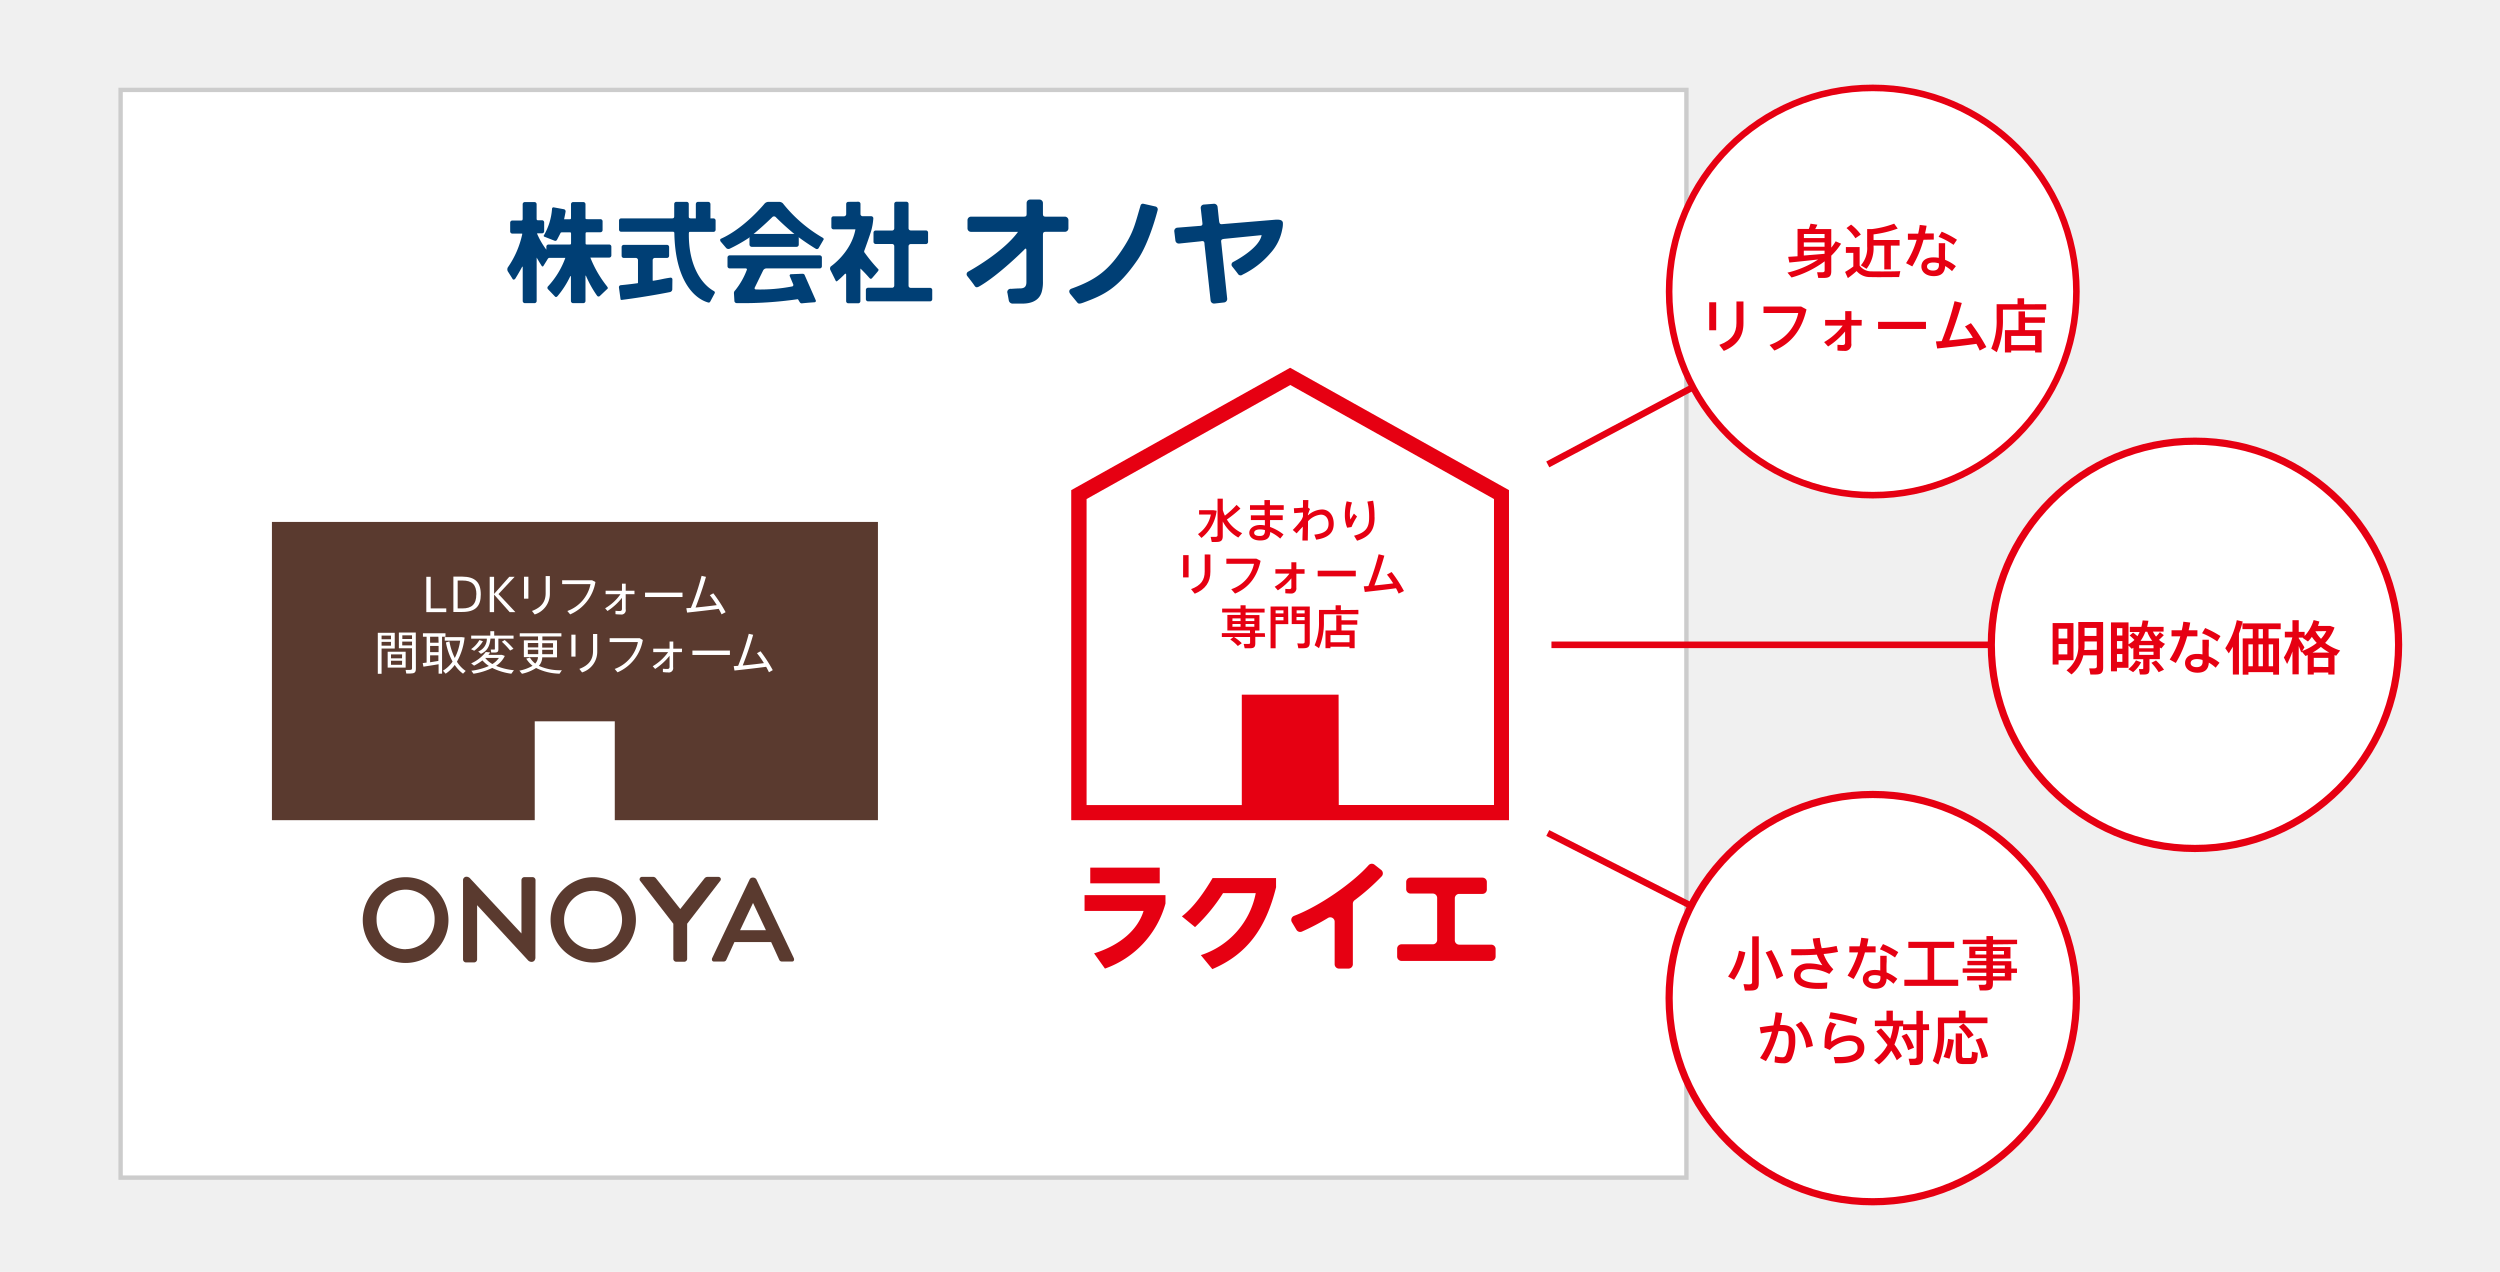 <svg xmlns="http://www.w3.org/2000/svg" width="570" height="290" viewBox="0 0 570 290">
  <defs>
    <style>
      .cls-1 {
        fill: #f0f0f0;
      }

      .cls-2, .cls-6, .cls-7 {
        fill: #fff;
      }

      .cls-3 {
        fill: #ccc;
      }

      .cls-4 {
        fill: #5a3a2f;
      }

      .cls-5 {
        fill: #e60012;
      }

      .cls-6, .cls-7 {
        stroke: #e60012;
        stroke-miterlimit: 10;
      }

      .cls-6 {
        stroke-width: 1.5px;
      }

      .cls-7 {
        stroke-width: 1.64px;
      }

      .cls-8 {
        fill: none;
      }

      .cls-9 {
        fill: #003f75;
      }
    </style>
  </defs>
  <g id="base">
    <g>
      <rect class="cls-1" width="570" height="290"/>
      <g>
        <rect class="cls-2" x="27.5" y="20.5" width="357" height="248"/>
        <path class="cls-3" d="M384,21V268H28V21H384m1-1H27V269H385V20Z"/>
      </g>
      <g>
        <path class="cls-4" d="M200.17,187h-60V164.46H121.92V187H62V119H200.17Z"/>
        <g>
          <path class="cls-2" d="M87,147.86v5.76h-.86v-9.34H90v3.58Zm0-2.94v.83h2.14v-.83Zm2.14,2.29v-.87H87v.87Zm3.35,5h-4.1v-3.62h4.1Zm-.81-3H89.15v.89h2.51Zm0,1.43H89.15v.93h2.51Zm3.14,1.82c0,.87-.33,1.1-1.26,1.1l-.93,0-.15-.82c.26,0,.62,0,.89,0,.43,0,.57-.06.57-.4v-4.54h-3v-3.58H94.8Zm-3.09-7.6v.83h2.21v-.83Zm2.21,2.29v-.87H91.71v.87Z"/>
          <path class="cls-2" d="M100.79,145.17v8.43H100v-2.15c-1.11.19-2.58.42-3.46.55l-.16-.82.89-.11v-5.9h-.84v-.79h5.14v.79Zm-.84,0H98.06v1.37H100Zm-1.89,3.52H100v-1.41H98.06Zm1.89,2v-1.28H98.06V151Zm6.26,2.25-.64.66a7.65,7.65,0,0,1-1.89-2,8,8,0,0,1-2.07,2l-.62-.68a7.16,7.16,0,0,0,2.2-2.08,14.6,14.6,0,0,1-1.52-4.36l.8-.24a13.65,13.65,0,0,0,1.22,3.78,12.4,12.4,0,0,0,1.23-3.95H101.4v-.8h3.91l.62.08a14.36,14.36,0,0,1-1.75,5.52A7,7,0,0,0,106.21,153Z"/>
          <path class="cls-2" d="M116.58,153.61a13.92,13.92,0,0,1-4.35-1.32,14.67,14.67,0,0,1-4.27,1.32l-.5-.68a14,14,0,0,0,4-1.09,7.23,7.23,0,0,1-1.47-1.27,12,12,0,0,1-1.9,1.2l-.67-.52a8.56,8.56,0,0,0,3.34-2.6l1,.1a4.3,4.3,0,0,1-.42.56h3.09l.67.24a5.57,5.57,0,0,1-2,2.26,14,14,0,0,0,4.07,1Zm-5.62-8h-3.53v-.69h4.36v-1h.89v1h4.41v.69h-3.46V148c0,.61-.2.78-.89.78H112l-.11-.68h.68c.2,0,.26,0,.26-.18v-2.32h-1c-.17,1.62-.65,2.79-2.18,3.48l-.62-.54A3.06,3.06,0,0,0,111,145.61Zm-.85.59a7.24,7.24,0,0,1-2,2.17l-.71-.36a6.38,6.38,0,0,0,1.9-2.07Zm2.15,5.2a4.86,4.86,0,0,0,1.49-1.39h-3.12A5.69,5.69,0,0,0,112.26,151.4Zm2.81-5.48a18.59,18.59,0,0,1,2,2l-.76.4a16.8,16.8,0,0,0-1.89-2Z"/>
          <path class="cls-2" d="M127.58,153.6a12.39,12.39,0,0,1-5.35-1.3,9.55,9.55,0,0,1-3.22,1.32l-.59-.71a9.6,9.6,0,0,0,3-1.11,6.3,6.3,0,0,1-1.44-1.63l.84-.25a4.82,4.82,0,0,0,1.21,1.37,2.3,2.3,0,0,0,.63-1.47h-3.22V146h3.23v-.88H118.5v-.73H128v.73h-4.34V146H127v3.87h-3.37a3,3,0,0,1-.77,1.94,11.76,11.76,0,0,0,5.24,1Zm-7.23-6h2.37v-1h-2.37Zm0,1.54h2.37v-1h-2.37Zm3.27-2.49v1h2.47v-1Zm2.47,1.51h-2.47v1h2.47Z"/>
          <path class="cls-2" d="M130.27,144.7h.95v5h-.95Zm5.9-.15v3.91a4.94,4.94,0,0,1-3.46,4.85l-.62-.8c2.28-.86,3.12-2.22,3.12-4.07v-3.89Z"/>
          <path class="cls-2" d="M146.56,145.91a9.77,9.77,0,0,1-5.76,7.38l-.65-.77a8.26,8.26,0,0,0,5.29-6.13H139v-.88h6.86Z"/>
          <path class="cls-2" d="M155.47,148.69h-2v3.42a1,1,0,0,1-1.18,1.2,7.59,7.59,0,0,1-1.15-.08v-.76a8.24,8.24,0,0,0,1,.05c.37,0,.52-.15.52-.52v-2.48a13.74,13.74,0,0,1-3.29,3l-.55-.62a11.38,11.38,0,0,0,3.51-3.21h-3.39v-.79h3.72v-1.63h.85v1.63h2Z"/>
          <path class="cls-2" d="M166.42,148.33v1h-8.55v-1Z"/>
          <path class="cls-2" d="M175.32,153.28c-.17-.37-.39-.8-.64-1.25-2.28.31-5.34.65-7.22.85l-.17-1,1-.07a59.07,59.07,0,0,0,2.43-7.31l1,.23a72.57,72.57,0,0,1-2.38,7c1.58-.14,3.42-.35,4.83-.54a20.63,20.63,0,0,0-1.58-2.26l.81-.44a32.42,32.42,0,0,1,2.79,4.3Z"/>
        </g>
        <g>
          <path class="cls-2" d="M101.75,138.72v.85H97.2v-8.06h1v7.21Z"/>
          <path class="cls-2" d="M109.62,135.53c0,2.57-1.09,4-4.25,4h-2v-8.06h2.06C108.28,131.51,109.62,132.71,109.62,135.53Zm-1,0c0-2.23-1-3.17-3.18-3.17h-1.09v6.36h1.09C107.53,138.72,108.6,137.79,108.6,135.53Z"/>
          <path class="cls-2" d="M117.51,139.57h-1.3l-3.56-4v4h-1v-8.06h1v3.91l3.47-3.91h1.22l-3.69,3.94Z"/>
          <path class="cls-2" d="M119.47,131.49h1v5h-1Zm5.9-.15v3.91a4.94,4.94,0,0,1-3.46,4.85l-.62-.8c2.28-.86,3.12-2.21,3.12-4.07v-3.89Z"/>
          <path class="cls-2" d="M135.76,132.7a9.79,9.79,0,0,1-5.76,7.38l-.65-.77a8.24,8.24,0,0,0,5.29-6.13h-6.47v-.88H135Z"/>
          <path class="cls-2" d="M144.66,135.48h-2v3.42a1,1,0,0,1-1.19,1.2,9.05,9.05,0,0,1-1.14-.07v-.77a8.08,8.08,0,0,0,.95.05c.38,0,.53-.14.53-.52v-2.48a13.59,13.59,0,0,1-3.3,3l-.54-.62a11.11,11.11,0,0,0,3.5-3.21h-3.39v-.79h3.73v-1.62h.85v1.62h2Z"/>
          <path class="cls-2" d="M155.61,135.12v1h-8.54v-1Z"/>
          <path class="cls-2" d="M164.51,140.07c-.16-.37-.39-.8-.64-1.25-2.28.31-5.33.65-7.21.85l-.18-1,1.05-.07a58.52,58.52,0,0,0,2.43-7.31l1,.23c-.65,2.33-1.5,4.75-2.37,7,1.58-.15,3.41-.36,4.83-.55a20.63,20.63,0,0,0-1.58-2.26l.8-.44a32,32,0,0,1,2.8,4.31Z"/>
        </g>
      </g>
      <g>
        <path class="cls-5" d="M244.24,187V111.75l49.91-27.9,49.9,27.9V187Zm61-3.46h35.39V113.78l-46.44-26-46.45,26v69.78h35.39V158.39H305.2Z"/>
        <g>
          <path class="cls-5" d="M277.4,116.44a9.32,9.32,0,0,1-3.47,6.21l-.79-.87a7,7,0,0,0,2.93-4.46h-2.68v-1h3.21Zm5.81,5.12-.88,1a9,9,0,0,1-3.54-3.67v3.3c0,1.06-.4,1.38-1.51,1.38l-1,0-.25-1.16c.28,0,.67,0,1,0s.57-.06.57-.4v-8.31h1.2v2.6a10.07,10.07,0,0,0,.47,1.27,21.06,21.06,0,0,0,2.67-2.46l.88.84a31.19,31.19,0,0,1-3.09,2.5A7.94,7.94,0,0,0,283.21,121.56Z"/>
          <path class="cls-5" d="M291.89,122.8a9.13,9.13,0,0,0-2.27-1.5c-.08,1.31-.7,1.93-2.32,1.93s-2.46-.82-2.46-1.74.88-1.79,2.5-1.79a5.41,5.41,0,0,1,1.05.1l0-1.23H285.2V117.5h3.13l0-1.25H285v-1.06h3.29c0-.45,0-.85,0-1.18h1.26v1.18h3.14v1.06h-3.14l0,1.25h2.91v1.07h-2.89l0,1.57a11.13,11.13,0,0,1,3.07,1.72Zm-3.48-1.94a4.5,4.5,0,0,0-1.13-.15c-.88,0-1.33.31-1.33.77s.43.72,1.26.72,1.2-.32,1.2-1.3Z"/>
          <path class="cls-5" d="M304.09,119.42c0,1.92-1.06,3.18-4,3.63l-.42-1.15c2.62-.29,3.24-1.21,3.24-2.47s-.69-2.09-1.74-2.09a4.48,4.48,0,0,0-2.94,1.51c0,1.72-.05,3.42-.05,4.39h-1.23c0-.78.06-1.91.09-3.16-.43.45-.94,1-1.41,1.53l-.88-.78a17.46,17.46,0,0,0,1.9-2.19,3.43,3.43,0,0,0,.43-.91c0-.3,0-.6,0-.89l-2,.16-.08-1.13c.52,0,1.38-.06,2.08-.13,0-.67,0-1.27,0-1.72h1.23l-.06,1.71.43.33c-.13.27-.32.81-.47,1.24,0,.08,0,.14,0,.21a5,5,0,0,1,3.22-1.35C303,116.16,304.09,117.48,304.09,119.42Z"/>
          <path class="cls-5" d="M309.41,117.77a14.3,14.3,0,0,0-1.26,2.39l-1,.16a7.5,7.5,0,0,1-.52-2.92,11.85,11.85,0,0,1,.41-3.1l1.22.26a8.44,8.44,0,0,0-.49,2.73,4.47,4.47,0,0,0,.13,1.16c.17-.32.57-1,.79-1.35Zm4,.17c0,2.45-.72,4.32-4,5.35l-.69-1.14c2.93-.8,3.44-2.08,3.44-4.19a14.27,14.27,0,0,0-.4-3.59l1.31-.21A18.72,18.72,0,0,1,313.39,117.94Z"/>
          <path class="cls-5" d="M269.76,126.57H271v5.08h-1.26Zm6.21-.14v3.94c0,2.31-1.1,4-3.57,5l-.84-1.05c2.33-.85,3.11-2.17,3.11-4v-3.91Z"/>
          <path class="cls-5" d="M287.42,127.87c-.77,3.47-2.53,6.06-5.83,7.47l-.87-1a7.77,7.77,0,0,0,5.19-5.8h-6.3v-1.17h6.83Z"/>
          <path class="cls-5" d="M297.44,130.81h-1.87V134a1.16,1.16,0,0,1-1.32,1.32,9.84,9.84,0,0,1-1.2-.06v-1a8.25,8.25,0,0,0,.94.05c.31,0,.44-.13.44-.45v-2a13.72,13.72,0,0,1-3.08,2.74l-.72-.82a11.14,11.14,0,0,0,3.37-3h-3.21v-1h3.64v-1.59h1.14v1.59h1.87Z"/>
          <path class="cls-5" d="M309.12,130.12v1.29h-8.69v-1.29Z"/>
          <path class="cls-5" d="M318.89,135.34c-.16-.37-.37-.79-.6-1.22-2.35.33-5.2.64-7.12.85l-.23-1.29,1.05-.06a61.12,61.12,0,0,0,2.34-7.25l1.3.32c-.63,2.27-1.42,4.58-2.27,6.8,1.42-.14,3-.31,4.29-.48a17.93,17.93,0,0,0-1.43-2l1.07-.59a30.7,30.7,0,0,1,2.81,4.33Z"/>
          <path class="cls-5" d="M288.44,145.21h-2.23v1.43c0,.92-.3,1.17-1.29,1.17l-1.13,0-.23-1c.29,0,.72,0,1.05,0s.41-.06.41-.26v-1.31h-3.67a9.28,9.28,0,0,1,1.78,1.41l-.91.64a8.48,8.48,0,0,0-1.72-1.48l.73-.57h-2.65v-.89H285v-.61h-5.16v-3.53h3v-.57h-4.19v-.88h4.19V138H284v.78h4.33v.88H284v.57h3.15v3.53h-1v.61h2.23Zm-7.45-3.6h1.86V141H281Zm0,1.29h1.86v-.63H281Zm3-1.91v.62h2V141Zm2,1.28h-2v.63h2Z"/>
          <path class="cls-5" d="M293.73,142.3h-2.89v5.51h-1.15v-9.52h4Zm-2.89-3.14v.7h1.79v-.7Zm1.79,2.27v-.75h-1.79v.75Zm6,5c0,1.06-.41,1.37-1.52,1.37l-1.09,0-.23-1.12a9,9,0,0,0,1.06.05c.47,0,.61-.08.61-.44v-4h-2.95v-4h4.12Zm-3-7.28v.7h1.83v-.7Zm1.83,2.27v-.75H295.6v.75Z"/>
          <path class="cls-5" d="M309.71,139.05v1h-7.86v1.65a14.85,14.85,0,0,1-1.12,6.08l-1-.66a12.76,12.76,0,0,0,1-5.41v-2.65h3.79V138h1.2v1.1Zm-3.85,2.37h3.6v1h-3.6v1.32h3v4.05h-1.18v-.33h-4.34v.33h-1.13v-4.05h2.46v-3.43h1.18Zm1.83,3.37h-4.34v1.65h4.34Z"/>
        </g>
      </g>
      <g>
        <line class="cls-6" x1="352.89" y1="105.89" x2="426.99" y2="66.47"/>
        <circle class="cls-6" cx="426.99" cy="66.47" r="46.43"/>
        <g>
          <path class="cls-5" d="M417.53,58.29v3.52c0,1.22-.46,1.56-1.76,1.56h-1.21l-.26-1.29c.32,0,.76,0,1.11,0s.61-.06.61-.42V59.58a22.73,22.73,0,0,1-7.55,3.69l-.93-1.11a21.84,21.84,0,0,0,7-3c-2.25.26-4.91.54-6.57.7l-.26-1.3,2.13-.13V52.2h2.57A12.92,12.92,0,0,0,412.8,51l1.56.23a9.31,9.31,0,0,1-.5,1h3.67v4.23a11.19,11.19,0,0,0,1-1.44l1.24.54A14.33,14.33,0,0,1,417.53,58.29Zm-6.24-4.94v.93H416v-.93ZM416,55.26h-4.73v1H416Zm-4.73,3,4.73-.39v-.72h-4.73Z"/>
          <path class="cls-5" d="M433.27,61.82,433,63.17c-1.63,0-4.92.06-6.53,0a3.94,3.94,0,0,1-3.16-1.37,21.44,21.44,0,0,1-2,1.61L420.68,62a17.19,17.19,0,0,0,1.88-1.24V57.65h-1.7V56.33H424v4.24a3.34,3.34,0,0,0,2.79,1.3C428.19,61.9,431.59,61.9,433.27,61.82ZM421,52l1.05-.79a11.4,11.4,0,0,1,2.22,2.27l-1.24.84A10.43,10.43,0,0,0,421,52Zm3.27,8.49a5.86,5.86,0,0,0,1.44-4.32V52.22h1.16a21.46,21.46,0,0,0,5-1.23l.81,1.12a24.59,24.59,0,0,1-5.51,1.33v1.28h5.94V56h-2v5.43h-1.49V56h-2.45v.15a7.58,7.58,0,0,1-1.6,5.14Z"/>
          <path class="cls-5" d="M438.56,54.67A24,24,0,0,1,436,60.74L434.58,60A19.92,19.92,0,0,0,437,54.67h-2V53.28h2.34a18.15,18.15,0,0,0,.36-2l1.56.19c-.08.53-.2,1.12-.36,1.76h2v1.39Zm4.92,4.57a9.35,9.35,0,0,1,2.46,1.45l-.88,1.13a8.43,8.43,0,0,0-1.56-1.16c-.08,1.5-.88,2.3-2.59,2.3s-2.83-.92-2.83-2.19,1-2.09,2.77-2.09a6.84,6.84,0,0,1,1.19.11c0-.62,0-1.32,0-2,0-.46,0-1,0-1.34h1.45c0,.37,0,.88,0,1.34C443.44,57.62,443.47,58.5,443.48,59.24Zm-1.41.81a4.51,4.51,0,0,0-1.23-.2c-1,0-1.48.36-1.48.92s.55.92,1.37.92,1.35-.37,1.35-1.27C442.08,60.32,442.07,60.2,442.07,60.05Zm3.34-4.22A17,17,0,0,0,442,54l.71-1.18a22.14,22.14,0,0,1,3.48,1.84Z"/>
          <path class="cls-5" d="M389.7,68.92h1.59V75.3H389.7Zm7.81-.19v5c0,2.91-1.39,5-4.48,6.28L392,78.64c2.92-1.07,3.91-2.73,3.91-5V68.73Z"/>
          <path class="cls-5" d="M411.88,70.55c-1,4.36-3.17,7.61-7.32,9.38l-1.1-1.28A9.79,9.79,0,0,0,410,71.36h-7.92V69.89h8.58Z"/>
          <path class="cls-5" d="M424.45,74.24H422.1V78.3A1.45,1.45,0,0,1,420.45,80a13,13,0,0,1-1.51-.08V78.6a10.34,10.34,0,0,0,1.18.06c.4,0,.56-.16.56-.56V75.58A17.42,17.42,0,0,1,416.81,79l-.91-1a13.91,13.91,0,0,0,4.23-3.76h-4v-1.3h4.58v-2h1.42v2h2.35Z"/>
          <path class="cls-5" d="M439.12,73.38V75H428.2V73.38Z"/>
          <path class="cls-5" d="M451.37,79.93a16.38,16.38,0,0,0-.75-1.53c-2.95.41-6.52.8-8.94,1.06l-.29-1.61,1.32-.08a73.46,73.46,0,0,0,2.93-9.1l1.65.4c-.81,2.85-1.79,5.75-2.86,8.54,1.79-.18,3.75-.39,5.39-.6a21.92,21.92,0,0,0-1.8-2.58l1.35-.75a40.28,40.28,0,0,1,3.52,5.45Z"/>
          <path class="cls-5" d="M466.54,69.35V70.6h-9.87v2.07a18.62,18.62,0,0,1-1.4,7.63L454,79.48a15.86,15.86,0,0,0,1.23-6.8V69.35H460V68h1.5v1.38Zm-4.83,3h4.53V73.6h-4.53v1.67h3.78v5.09H464v-.42h-5.45v.42h-1.43V75.27h3.1V71h1.48Zm2.3,4.25h-5.45v2.07H464Z"/>
        </g>
        <line class="cls-6" x1="353.73" y1="147.02" x2="500.45" y2="147.02"/>
        <circle class="cls-7" cx="500.45" cy="147.02" r="46.43"/>
        <g>
          <path class="cls-5" d="M469.35,150.52v1H468v-9.46h4.75v8.46Zm0-7.17v2.22h2v-2.22Zm2,5.86v-2.36h-2v2.36Zm8.17,2.95c0,1.27-.48,1.63-1.76,1.63h-1.15l-.28-1.4c.32,0,.76,0,1.11,0s.64-.08.64-.46v-2.52H475a7.77,7.77,0,0,1-2.7,4.36l-1.13-.94a6.86,6.86,0,0,0,2.68-5.9v-5.12h5.66Zm-1.44-4v-1.91h-2.8V147c0,.4,0,.8-.07,1.2Zm-2.8-5V145H478v-1.83Z"/>
          <path class="cls-5" d="M490.08,150.29v2.23c0,1-.28,1.27-1.28,1.27h-.9l-.22-1.24h.72c.21,0,.26-.05.26-.19v-2.07h-2.25V147.7l-.38.23-.74-.75v5.08h-2.62v.81H481.3V141.9h4v5a5.91,5.91,0,0,0,1.35-1,11.11,11.11,0,0,0-1.09-1l.78-.66a12.7,12.7,0,0,1,1,.81,7.78,7.78,0,0,0,.49-.95h-2.23v-1.18h2.63a13,13,0,0,0,.29-1.46l1.32.07c-.08.44-.17.92-.29,1.39h3.75V144h-2.43a5.75,5.75,0,0,0,.71,1.14,7.93,7.93,0,0,0,.87-1l.9.67a12.66,12.66,0,0,1-1.1,1.07,5.49,5.49,0,0,0,1.37.92l-.84,1.05-.33-.21v2.64Zm-7.41-7.08v1.69h1.23v-1.69Zm0,4.69h1.23v-1.74h-1.23Zm1.23,3v-1.77h-1.23v1.77Zm4.28.1a7.58,7.58,0,0,1-1.83,2.25l-1.1-.69a6.69,6.69,0,0,0,1.75-2ZM491,147.1h-3.27v.7H491Zm-3.27,2.21H491v-.71h-3.27Zm1.41-5.28a8.7,8.7,0,0,1-1.09,2.09h2.66a7.47,7.47,0,0,1-1.13-2.09Zm4.23,8.67-1.2.56a12,12,0,0,0-1.66-2.14l1.06-.53A12.44,12.44,0,0,1,493.4,152.7Z"/>
          <path class="cls-5" d="M498.67,145.09a23.78,23.78,0,0,1-2.59,6.07l-1.39-.79a19.7,19.7,0,0,0,2.42-5.28h-2V143.7h2.33a16,16,0,0,0,.36-1.95l1.57.19c-.09.53-.2,1.12-.36,1.76h2v1.39Zm4.93,4.56a9.75,9.75,0,0,1,2.45,1.46l-.88,1.13a8.43,8.43,0,0,0-1.56-1.16c-.08,1.5-.88,2.3-2.59,2.3s-2.83-.92-2.83-2.19,1-2.1,2.78-2.1a6.08,6.08,0,0,1,1.19.12c0-.63,0-1.32,0-2,0-.47,0-1,0-1.35h1.46c0,.38,0,.88,0,1.35C503.56,148,503.58,148.92,503.6,149.65Zm-1.42.82a4.45,4.45,0,0,0-1.23-.2c-1,0-1.48.36-1.48.92s.55.92,1.38.92,1.35-.37,1.35-1.27C502.2,150.73,502.18,150.61,502.18,150.47Zm3.34-4.22a16.55,16.55,0,0,0-3.45-1.87l.71-1.19a23.14,23.14,0,0,1,3.49,1.84Z"/>
          <path class="cls-5" d="M510.48,144.45v9.34h-1.39v-6.34c-.29.52-.6,1-.93,1.52l-.8-1.17a19,19,0,0,0,2.63-6.4l1.35.3A24.05,24.05,0,0,1,510.48,144.45Zm6.75-1v2.11h2.39v8.26h-1.34v-.58h-5.64v.58h-1.3v-8.26h2.29v-2.11h-2.35v-1.32H520v1.32Zm-4.59,8.46h1v-5h-1Zm3.3-8.46h-1v2.11h1Zm-1,8.46h1v-5h-1Zm2.32-5v5h1v-5Z"/>
          <path class="cls-5" d="M532.64,149.51l-.37-.15v4.43h-1.42v-.45h-3.31v.45h-1.38v-4.44l-.52.21-.83-1-.13.23c-.13-.41-.35-.94-.57-1.49v6.45h-1.43v-5.22a20.13,20.13,0,0,1-1.22,2.86l-.74-1.48a16.07,16.07,0,0,0,1.93-4.58h-1.71v-1.3h1.74V141.4h1.43v2.67h1.34V145a9.06,9.06,0,0,0,2.06-3.63l1.31.34c-.1.34-.2.65-.32,1h2.77l1,.36a9.74,9.74,0,0,1-2.14,3.51,11.3,11.3,0,0,0,3.43,1.73Zm-4.42-2.93a9.86,9.86,0,0,1-1.11-1.38,9.16,9.16,0,0,1-.9,1.06l-1.18-.81.08-.08h-1v.16c.48.72,1,1.55,1.31,2.07l-.51.82A11.65,11.65,0,0,0,528.22,146.58Zm2.85,2.21a12.59,12.59,0,0,1-1.91-1.3,12.87,12.87,0,0,1-1.89,1.3Zm-.22,3.29V150h-3.31v2.05Zm-2.94-8.15s0,0,0,0a7.85,7.85,0,0,0,1.28,1.72,8,8,0,0,0,1.21-1.76Z"/>
        </g>
        <line class="cls-6" x1="352.89" y1="189.93" x2="426.99" y2="227.57"/>
        <circle class="cls-7" cx="426.99" cy="227.57" r="46.43"/>
        <g>
          <path class="cls-5" d="M397.94,217.12a17.62,17.62,0,0,1-2.57,6.27l-1.37-.74a14.81,14.81,0,0,0,2.48-5.88Zm1.57-3.64H401V224.1c0,1.35-.5,1.75-1.91,1.75-.41,0-.9,0-1.26,0l-.31-1.47c.36,0,.84.06,1.24.06s.72-.1.72-.52Zm7.06,9-1.49.75a33.48,33.48,0,0,0-2.51-6.08l1.35-.53A36.77,36.77,0,0,1,406.57,222.5Z"/>
          <path class="cls-5" d="M418,221l-.92,1.06a9.46,9.46,0,0,0-4.55-1.1c-1.29,0-2,.6-2,1.47s1.19,1.67,4,1.67c.59,0,1.33,0,2.1-.12l-.08,1.41c-.71.06-1.4.08-2,.08-3.82,0-5.52-1.17-5.52-3.16,0-1.51,1.3-2.66,3.23-2.66a12,12,0,0,1,3.25.44,10.24,10.24,0,0,1-1.27-2.43c-1.42.1-2.88.14-4.2.14-.57,0-1.12,0-1.63,0v-1.38c.59,0,1.23,0,1.95,0,1.08,0,2.26,0,3.44-.11a16.4,16.4,0,0,1-.49-2.32l1.6-.16a14,14,0,0,0,.44,2.36,24.78,24.78,0,0,0,3.4-.52l.31,1.37a31.45,31.45,0,0,1-3.28.47A9.58,9.58,0,0,0,418,221Z"/>
          <path class="cls-5" d="M425.21,217.15a23.78,23.78,0,0,1-2.59,6.07l-1.38-.79a20.16,20.16,0,0,0,2.41-5.28h-2v-1.39H424a18.15,18.15,0,0,0,.36-1.95L426,214c-.08.53-.2,1.12-.36,1.76h2v1.39Zm4.93,4.56a9.58,9.58,0,0,1,2.45,1.46l-.88,1.13a8.11,8.11,0,0,0-1.56-1.16c-.08,1.49-.88,2.3-2.59,2.3s-2.83-.93-2.83-2.19,1-2.1,2.78-2.1a6,6,0,0,1,1.19.12c0-.63,0-1.32,0-2,0-.47,0-1,0-1.35h1.46c0,.38,0,.88,0,1.35C430.1,220.1,430.12,221,430.14,221.71Zm-1.42.82a4.38,4.38,0,0,0-1.22-.2c-1,0-1.49.36-1.49.92s.55.92,1.38.92,1.35-.38,1.35-1.27C428.74,222.79,428.72,222.67,428.72,222.53Zm3.34-4.22a16.73,16.73,0,0,0-3.44-1.87l.7-1.19a23.14,23.14,0,0,1,3.49,1.84Z"/>
          <path class="cls-5" d="M446.47,223.38v1.4H434.19v-1.4h5.3v-7.25H435.1v-1.4h10.45v1.4H441v7.25Z"/>
          <path class="cls-5" d="M454.39,215.33v.6h4v2.61h-4v.61h4.19v1.68h1.29v1h-1.29v1.73h-4.19v.67c0,1.24-.49,1.6-1.82,1.6-.37,0-.83,0-1.17,0l-.27-1.29c.32,0,.76,0,1.09,0,.5,0,.66-.1.66-.48v-.51h-4.37v-1h4.37v-.76h-5.39v-1h5.39v-.71h-4.31v-1h4.31v-.61H449v-2.61h3.91v-.6h-5.39v-1h5.39v-.84h1.51v.84h5.48v1Zm-1.51,2.31v-.81h-2.49v.81Zm1.51-.81v.81h2.52v-.81Zm0,3.29v.71h2.71v-.71Zm2.71,1.73h-2.71v.76h2.71Z"/>
          <path class="cls-5" d="M409.32,236.8a10.11,10.11,0,0,1-.85,4.63,1.92,1.92,0,0,1-1.87,1,8.87,8.87,0,0,1-2-.22l.1-1.42a5,5,0,0,0,1.56.26.86.86,0,0,0,.87-.38,7.83,7.83,0,0,0,.67-3.8c0-1.38-.39-1.78-1.49-1.78l-.8,0a23.12,23.12,0,0,1-2.88,6.85l-1.34-.72a18.21,18.21,0,0,0,2.71-6c-.84.1-1.72.24-2.52.41l-.26-1.4c1-.17,2.09-.32,3.13-.43a25.48,25.48,0,0,0,.48-3l1.51.17c-.13.91-.29,1.84-.49,2.73h.54C408.43,233.73,409.32,234.71,409.32,236.8Zm4,1.7-1.51.38a9.1,9.1,0,0,0-2.39-5.2l1.24-.78A10.46,10.46,0,0,1,413.34,238.5Z"/>
          <path class="cls-5" d="M425.07,238.88c0,2.21-1.72,3.55-5.86,3.55h-.79l-.31-1.43c.4,0,.94,0,1.26,0,3,0,4.15-.84,4.15-2.11,0-1-.65-1.57-2.11-1.57a6.61,6.61,0,0,0-4.22,2.07l-1.21-.54c0-3,.29-4.35,1.31-5.83l1.4.47a6.13,6.13,0,0,0-1.16,4,7.9,7.9,0,0,1,4.19-1.43C423.8,236.08,425.07,237.15,425.07,238.88Zm-2-5.31a32.7,32.7,0,0,0-6.08-1.39l.37-1.39a43.21,43.21,0,0,1,6.11,1.38Z"/>
          <path class="cls-5" d="M439.85,234.87h-1.4v6.27c0,1.31-.48,1.69-1.81,1.69l-1.16,0-.31-1.44c.33,0,.79,0,1.15,0s.66-.08.66-.48v-6.06h-3.09V234h-.84a16.87,16.87,0,0,1-1.12,4.15,24.09,24.09,0,0,1,1.72,2.65l-1.18.94a19.52,19.52,0,0,0-1.26-2.21,12.14,12.14,0,0,1-2.81,3.18l-1.11-1a10.24,10.24,0,0,0,3.06-3.46,36.88,36.88,0,0,0-2.54-3.09l1.06-.71c.76.83,1.47,1.63,2.09,2.4a14.24,14.24,0,0,0,.67-2.89h-4.16V232.7h2.65v-2.27h1.45v2.27h2.37v.83h3v-3.07h1.47v3.07h1.4Zm-3.44,4-1.36.56a10.74,10.74,0,0,0-1.5-3.2l1.18-.55A12.23,12.23,0,0,1,436.41,238.91Z"/>
          <path class="cls-5" d="M443.28,235.28a18.13,18.13,0,0,1-1.35,7.43l-1.26-.81a15.75,15.75,0,0,0,1.17-6.61V232h4.79v-1.56h1.51V232h5v1.29h-9.89Zm.87,1.59,1.33.2a19.55,19.55,0,0,1-1,4.32l-1.36-.4A14.47,14.47,0,0,0,444.15,236.87Zm5.44,2.93,1.35.22c-.13,2.29-.41,2.59-1.72,2.59H447.7c-1.43,0-1.8-.42-1.8-2.23v-4.75h1.43v4.75c0,.73.1.84.49.84h1.29C449.53,241.22,449.58,241.13,449.59,239.8Zm-1.94-6.44A13.88,13.88,0,0,1,450,236l-1.21.78a12.11,12.11,0,0,0-2.18-2.68Zm5.62,7.49-1.46.46a15.16,15.16,0,0,0-1.37-4.24l1.28-.43A15.88,15.88,0,0,1,453.27,240.85Z"/>
        </g>
      </g>
      <g>
        <path class="cls-4" d="M92.48,200a9.7,9.7,0,0,0-6.89,2.86,9.77,9.77,0,1,0,13.78,0A9.7,9.7,0,0,0,92.48,200Zm0,16.43a6.67,6.67,0,0,1-6.62-6.71,6.62,6.62,0,1,1,13.23,0A6.66,6.66,0,0,1,92.48,216.4Z"/>
        <path class="cls-4" d="M122.1,200.68a.7.7,0,0,0-.7-.7h-1.81a.7.7,0,0,0-.7.7v12.15l-11.63-12.47a1.19,1.19,0,0,0-.88-.47.79.79,0,0,0-.81.84v18a.69.69,0,0,0,.69.7h1.82a.7.7,0,0,0,.7-.7V206.38l11.47,12.42,0,0,.09.1a1.14,1.14,0,0,0,.83.41h0a.88.88,0,0,0,.65-.26,1.18,1.18,0,0,0,.25-.83Z"/>
        <path class="cls-4" d="M135.22,200a9.73,9.73,0,1,0,9.77,9.72,9.59,9.59,0,0,0-2.88-6.86A9.7,9.7,0,0,0,135.22,200Zm0,16.43a6.66,6.66,0,0,1-6.61-6.71,6.61,6.61,0,1,1,13.22,0A6.66,6.66,0,0,1,135.22,216.4Z"/>
        <path class="cls-4" d="M164.31,200.24a.58.58,0,0,0-.51-.31h-2.48a.9.9,0,0,0-.69.33l-5.53,7-5.53-7a.89.89,0,0,0-.69-.34H146.4a.55.55,0,0,0-.51.32.53.53,0,0,0,.06.59l7.57,9.78v8a.67.67,0,0,0,.67.67H156a.67.67,0,0,0,.67-.67v-8l7.58-9.83A.57.57,0,0,0,164.31,200.24Z"/>
        <path class="cls-4" d="M181,218.47l-8.56-18a.91.91,0,0,0-.75-.38.8.8,0,0,0-.75.37l-8.57,18a.71.71,0,0,0,0,.55.44.44,0,0,0,.39.22H165a.66.66,0,0,0,.6-.38l1.85-4.06h8.37l1.85,4.06a.65.65,0,0,0,.6.38h2.31A.44.44,0,0,0,181,219C181.11,218.82,181,218.48,181,218.47Zm-6.37-6.39h-5.89l2.95-6.21Z"/>
      </g>
      <g>
        <path class="cls-5" d="M265.73,206a21.87,21.87,0,0,1-13.8,14.84l-2.48-3.47c6.11-1.92,10-5.48,11.28-9.67H247.28v-3.61h18.45Z"/>
        <rect class="cls-5" x="248.58" y="197.82" width="15.84" height="3.58"/>
        <path class="cls-5" d="M308.45,206v13.84a1,1,0,0,1-1,1H305.3a1,1,0,0,1-1-1v-9.73a1,1,0,0,0-1.48-.84,52.21,52.21,0,0,1-6,3.14,1,1,0,0,1-1.23-.41l-1.05-1.76a1,1,0,0,1,.5-1.42c5.81-2.2,13.41-7.52,17-11.56a1,1,0,0,1,1.34-.12l1.55,1.22a1,1,0,0,1,.11,1.43,50.62,50.62,0,0,1-6.14,5.43A1,1,0,0,0,308.45,206Z"/>
        <path class="cls-5" d="M341,216.3v1.79a1,1,0,0,1-1,1H319.55a1,1,0,0,1-1-1V216.3a1,1,0,0,1,1-1h7.12a1,1,0,0,0,1-1v-9.57a1,1,0,0,0-1-1h-5.06a1,1,0,0,1-1-1V201.1a1,1,0,0,1,1-1H338a1,1,0,0,1,1,1v1.71a1,1,0,0,1-1,1h-5.3a1,1,0,0,0-1,1v9.57a1,1,0,0,0,1,1H340A1,1,0,0,1,341,216.3Z"/>
        <path class="cls-5" d="M290.9,200.2H276.47c-1.86,3.14-4.24,6.63-7,8.73h0l3,2.45h0a39.56,39.56,0,0,0,6.38-7.74h7.46a18.54,18.54,0,0,1-12.52,14.13l2.62,3.19h0c8-3.4,12.23-9.37,14.53-18.65a1,1,0,0,0,0-.25V200.2Z"/>
      </g>
      <g>
        <rect class="cls-8" x="104.13" y="34" width="200.74" height="47"/>
        <g>
          <g>
            <path class="cls-9" d="M124,53.67a14,14,0,0,0,1.86-6c0-.46.4-.39.4-.39l2.29.42a.49.49,0,0,1,.4.57s-.11.7-.34,1.72h1.09c.49,0,.49,0,.49-.49V46.56a.49.49,0,0,1,.49-.49H133a.49.49,0,0,1,.49.49v2.92c0,.49,0,.49.49.49h2.92a.49.49,0,0,1,.49.49v2a.49.49,0,0,1-.49.49H134c-.49,0-.49.06-.49.49v1.82c0,.49,0,.49.49.49h4.9a.49.49,0,0,1,.49.49v2a.49.49,0,0,1-.49.49H134.6a25.59,25.59,0,0,0,3.65,6.37c.45.57.39.62.17.82s-1.65,1.56-1.65,1.56a.41.41,0,0,1-.64-.06,24.51,24.51,0,0,1-2.5-4.47c-.07-.19-.14-.1-.14,0v5.67a.5.5,0,0,1-.49.5h-2.34a.5.5,0,0,1-.49-.5V63.17c0-.27-.08-.33-.2-.08a20.69,20.69,0,0,1-2.81,4.38c-.12.14-.37.41-.65.11S125,66,125,66a.49.49,0,0,1-.1-.66,19.06,19.06,0,0,0,4-6.55h-3.62c-.27,0-.39.23-.57.54l-.77,1.24c-.11.24-.32.26-.47,0,0,0-.51-.81-1.11-1.84v9.89a.5.5,0,0,1-.49.5h-2.2a.5.5,0,0,1-.49-.5V61c0-.27-.1-.29-.22,0,0,0-.72,1.34-1.47,2.53-.12.18-.45.36-.62.07s-1.1-1.75-1.1-1.75a1,1,0,0,1,0-.86,20.92,20.92,0,0,0,3.3-7.6c0-.05,0-.13-.06-.13h-2.2a.49.49,0,0,1-.49-.49v-2a.49.49,0,0,1,.49-.49h1.87c.36,0,.49,0,.49-.49V46.56a.49.49,0,0,1,.49-.49h2.2a.49.49,0,0,1,.49.49v3.17c0,.49.07.49.49.49h.75a.48.48,0,0,1,.48.49v2a.48.48,0,0,1-.48.49h-.91c-.28,0-.27,0-.11.35a17.42,17.42,0,0,0,2,3.38v-.69a.49.49,0,0,1,.49-.49h4.65c.49,0,.49,0,.49-.49V53.46c0-.49,0-.49-.49-.49h-1.4c-.27,0-.47,0-.54.22L127,54.67a.45.45,0,0,1-.62.19L124.2,54S123.84,53.9,124,53.67Z"/>
            <path class="cls-9" d="M149,64c1.89-.29,2-.42,3.81-.69a.41.41,0,0,1,.5.35L153.28,66a.67.67,0,0,1-.51.59s-4.86,1-11,1.79c-.08,0-.27,0-.29-.17s-.36-2.66-.36-2.66a.46.46,0,0,1,.42-.53s1.61-.14,3.7-.43h.09a.17.17,0,0,0,.13-.19v-5.1a.5.5,0,0,0-.5-.49h-2.74a.49.49,0,0,1-.49-.49v-2a.49.49,0,0,1,.49-.49h9.85a.49.49,0,0,1,.49.49v2a.49.49,0,0,1-.49.49h-2.77a.5.5,0,0,0-.49.49v4.63S148.82,64.06,149,64Zm8.06-10.9c-.12,7.5,2.92,11.7,5.67,13.24a.41.41,0,0,1,.25.46l-1,1.88c-.12.23-.24.37-.55.28-3.2-.92-7.49-5.07-7.68-15.86a.3.3,0,0,0-.31-.26H141.63a.49.49,0,0,1-.49-.49V50.29a.49.49,0,0,1,.49-.5h11.6c.43,0,.49-.22.49-.49V46.51a.49.49,0,0,1,.49-.49h2.34a.49.49,0,0,1,.49.49V49.3c0,.27,0,.49.49.49h5.14a.49.49,0,0,1,.49.5v2.09a.49.49,0,0,1-.49.49h-5.4C157.14,52.87,157.07,52.93,157.08,53.13Z"/>
            <rect class="cls-9" x="158.65" y="46.02" width="3.33" height="4.28" rx="0.49"/>
            <path class="cls-9" d="M186.9,61.2a.49.49,0,0,0,.49-.49v-2a.49.49,0,0,0-.49-.49H166.37a.5.5,0,0,0-.5.49v2a.5.5,0,0,0,.5.49H170c.27,0,.38.19.24.43a16.81,16.81,0,0,1-2.61,4.56.84.84,0,0,0-.29.69l.1,1.64a.54.54,0,0,0,.5.59,86.86,86.86,0,0,0,13.92-.89c.14,0,.31.45.52.72a.51.51,0,0,0,.55.21c1.35-.14,2.75-.23,2.75-.23a.32.32,0,0,0,.3-.48l-2.46-5.59c-.09-.25-.18-.45-.67-.43l-2.46.1a.31.31,0,0,0-.31.46l.76,1.82a.35.35,0,0,1-.29.52,38.63,38.63,0,0,1-8.1.68c-.32,0-.54-.14-.3-.56L174,61.65a.85.85,0,0,1,.7-.45Z"/>
            <path class="cls-9" d="M178.5,46.37a1.27,1.27,0,0,0-.83-.35H175.2a1.33,1.33,0,0,0-.83.35s-4.58,5.65-10,8.06c-.26.11-.2.5,0,.71l1.2,1.41a.72.72,0,0,0,.77.17,36.15,36.15,0,0,0,4.35-2.45,70.93,70.93,0,0,0,5.43-4.8.55.55,0,0,1,.72,0,57.29,57.29,0,0,0,4.43,4A52.93,52.93,0,0,0,186,56.72a.47.47,0,0,0,.66-.17l1-1.72c.13-.24.35-.4-.26-.73A32.11,32.11,0,0,1,178.5,46.37Z"/>
            <path class="cls-9" d="M195.7,46a.49.49,0,0,1,.49.49V48.8a.5.5,0,0,0,.49.5h1.95a.48.48,0,0,1,.49.48,13.88,13.88,0,0,1-.45,2.7c-.34,1.19-1.52,4.45-1.52,4.45-.18.45-.18.5.12.86a34.48,34.48,0,0,0,2.89,3.5c.23.22.17.29.05.49s-1.35,1.6-1.35,1.6c-.24.27-.38.25-.63,0,0,0-.85-1-2-2.11,0,0-.06-.05-.06,0v7.39a.49.49,0,0,1-.49.49h-2.27a.49.49,0,0,1-.49-.49v-6c0-.27-.16-.34-.35-.14a19.61,19.61,0,0,1-1.66,1.54c-.16.13-.29.13-.4-.11s-1.2-2.42-1.2-2.42a.76.76,0,0,1,.12-.79s4.64-3.15,5.61-8.45h-5a.49.49,0,0,1-.49-.49v-2a.48.48,0,0,1,.49-.48h2.39a.51.51,0,0,0,.5-.5V46.51a.49.49,0,0,1,.49-.49Zm8.19.49a.49.49,0,0,1,.5-.49h2.27a.49.49,0,0,1,.49.49v5.56a.49.49,0,0,0,.49.49h3.47a.49.49,0,0,1,.49.49v2.13a.5.5,0,0,1-.49.49h-3.47a.49.49,0,0,0-.49.49v9a.49.49,0,0,0,.49.49h4.42a.49.49,0,0,1,.49.49v2.09a.5.5,0,0,1-.49.5H197.91a.5.5,0,0,1-.49-.5V66.1a.49.49,0,0,1,.49-.49h5.49a.49.49,0,0,0,.49-.49v-9a.49.49,0,0,0-.49-.49h-3.74a.5.5,0,0,1-.5-.49V53.05a.49.49,0,0,1,.5-.49h3.74a.49.49,0,0,0,.49-.49Z"/>
            <rect class="cls-9" x="170.88" y="53.34" width="11.24" height="2.94" rx="0.49"/>
          </g>
          <g>
            <path class="cls-9" d="M233.29,49.4c.72,0,.78-.16.78-.78V46.29a.79.79,0,0,1,.79-.79H237a.8.8,0,0,1,.79.79v2.33c0,.67.12.78.78.78h4.24a.8.8,0,0,1,.79.79v1.88a.79.79,0,0,1-.79.78h-4.24c-.66,0-.78.14-.78.79V64.11a8.41,8.41,0,0,1-.25,2.34c-.17.62-.76,2.69-4.24,2.77H231a.9.9,0,0,1-1-.75l-.29-1.61a.74.74,0,0,1,.82-1s1.35-.1,2-.1c1.09,0,1.49-.44,1.49-1.45V57.22c0-.56-.1-.75-.55-.23,0,0-5.77,5.77-10.16,8.29-.62.36-.88.25-1.16-.2s-1.62-2.15-1.62-2.15a.67.67,0,0,1,.22-1s7.86-4.26,11.36-9.07H221.38a.79.79,0,0,1-.79-.78V50.19a.8.8,0,0,1,.79-.79Z"/>
            <path class="cls-9" d="M244.33,65.8c5.36-1.95,8.5-4,12.13-9.83,2.06-3.31,2.36-5,3.58-9.09a.55.55,0,0,1,.62-.43l2.74.62a.68.68,0,0,1,.53.9s-1.82,7.28-4.57,11.28c-4.51,6.55-7.64,8-12.31,9.73-1.06.4-1.22.26-1.49-.08L244,67C243.47,66.21,244.1,65.88,244.33,65.8Z"/>
            <path class="cls-9" d="M268.86,55.53a.79.79,0,0,1-.87-.7l-.25-2.07a.76.76,0,0,1,.69-.85l5-.4c.73,0,.78-.26.7-.84l-.36-3.19a.75.75,0,0,1,.7-.84l2.28-.18a.81.81,0,0,1,.86.72l.34,3.19c.1.61.18.82.87.72l12-1c.44,0,1.58-.13,1.68.72a5.23,5.23,0,0,1-.14,1.43,10.94,10.94,0,0,1-2.7,5.47,19.56,19.56,0,0,1-6.36,4.91.69.69,0,0,1-1.05-.18c-.39-.54-1.33-1.71-1.33-1.71a.67.67,0,0,1,.24-1s5.94-3,6.49-6.12l-8.5.85c-.69.09-.79.25-.7.86l1.35,12.77a.8.8,0,0,1-.7.87l-2.21.25a.79.79,0,0,1-.87-.69l-1.39-12.8c0-.67-.19-.85-.87-.7Z"/>
          </g>
        </g>
      </g>
    </g>
  </g>
</svg>

